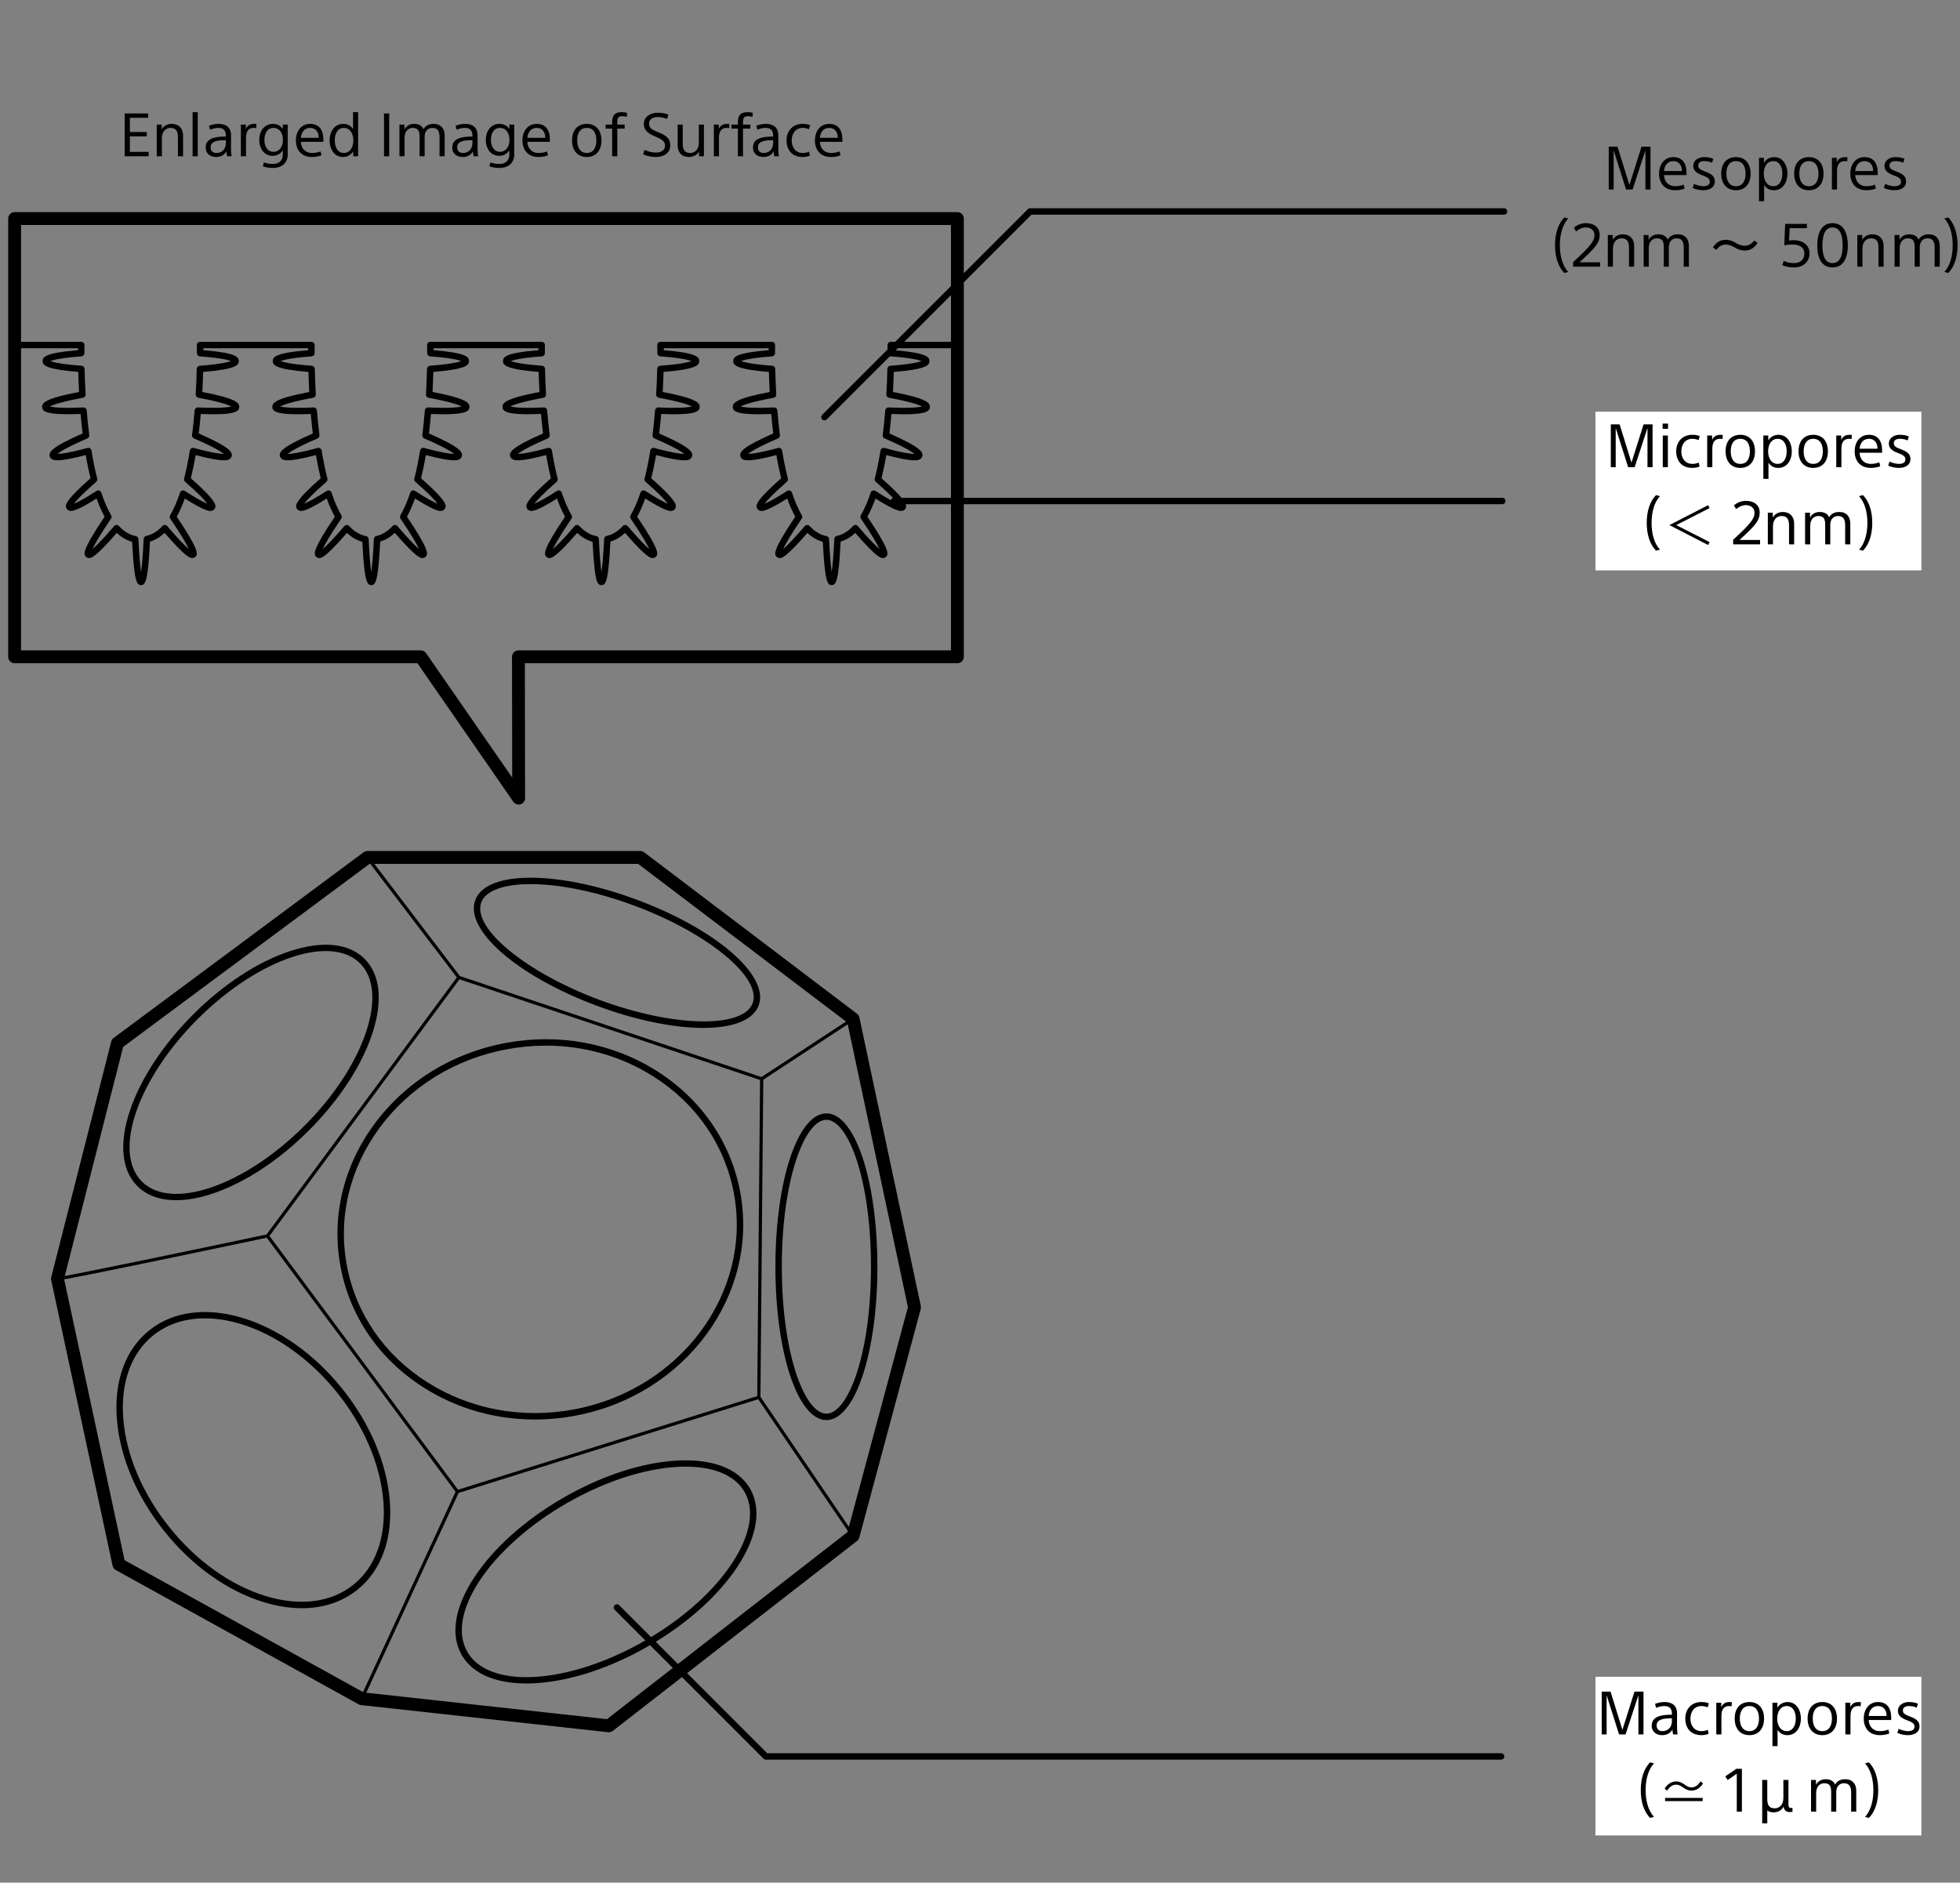 <?xml version="1.0" encoding="utf-8"?>
<!-- Generator: Adobe Illustrator 15.1.0, SVG Export Plug-In . SVG Version: 6.00 Build 0)  -->
<!DOCTYPE svg PUBLIC "-//W3C//DTD SVG 1.1//EN" "http://www.w3.org/Graphics/SVG/1.1/DTD/svg11.dtd">
<svg version="1.1" xmlns="http://www.w3.org/2000/svg" xmlns:xlink="http://www.w3.org/1999/xlink" x="0px" y="0px" width="457px"
	 height="439px" viewBox="0 0 457 439" enable-background="new 0 0 457 439" xml:space="preserve">
<rect x="0" y="0" width="457" height="439" fill="#808080" stroke="none"/>
<g id="レイヤー_2">
	<path d="M192.227,98.019c-0.191,0-0.384-0.072-0.531-0.22c-0.292-0.292-0.292-0.767,0-1.06l47.958-47.957
		c0.141-0.14,0.332-0.219,0.53-0.219h110.493c0.415,0,0.75,0.335,0.75,0.749c0,0.415-0.335,0.75-0.75,0.75H240.493l-47.736,47.737
		C192.61,97.946,192.417,98.019,192.227,98.019z"/>
	<path d="M350.282,117.573H208.443c-0.414,0-0.749-0.335-0.749-0.749s0.335-0.75,0.749-0.75H350.28c0.414,0,0.749,0.335,0.749,0.75
		C351.03,117.238,350.695,117.573,350.282,117.573z"/>
	<path d="M350.001,410.322H178.573c-0.199,0-0.39-0.079-0.531-0.219l-34.72-34.722c-0.293-0.292-0.293-0.768,0-1.06
		c0.292-0.292,0.767-0.292,1.06,0l34.501,34.502h171.117c0.413,0,0.749,0.335,0.749,0.749S350.414,410.322,350.001,410.322z"/>
	<g>
		<path d="M141.959,403.935c-0.053,0-0.109-0.004-0.163-0.01l-57.619-6.327c-0.197-0.022-0.388-0.083-0.561-0.178l-56.618-31.309
			c-0.379-0.209-0.649-0.573-0.742-0.996l-14.32-66.61c-0.049-0.227-0.046-0.461,0.012-0.686l13.988-54.953
			c0.084-0.333,0.282-0.628,0.558-0.832l58.285-43.298c0.26-0.192,0.573-0.297,0.895-0.297h63.614c0.327,0,0.644,0.107,0.905,0.305
			l49.624,37.637c0.287,0.216,0.487,0.53,0.562,0.88l14.322,67.278c0.048,0.23,0.042,0.472-0.02,0.701l-14.32,53.289
			c-0.084,0.313-0.27,0.592-0.527,0.793l-56.952,44.295C142.616,403.824,142.292,403.935,141.959,403.935z M84.805,394.651
			l56.715,6.229l56.077-43.614l14.097-52.455l-14.131-66.378l-48.777-36.993H86.171l-57.46,42.683l-13.77,54.096l14.104,65.601
			L84.805,394.651z"/>
		<path d="M106.657,348.19c-0.117,0-0.23-0.054-0.302-0.153l-44.296-59.613c-0.099-0.134-0.099-0.314,0-0.448l44.628-60.281
			c0.097-0.133,0.269-0.184,0.42-0.134l70.607,23.646c0.155,0.052,0.258,0.197,0.256,0.359l-0.666,74.27
			c-0.001,0.164-0.108,0.308-0.263,0.355l-70.275,21.981C106.731,348.184,106.693,348.19,106.657,348.19z M62.827,288.199
			l43.972,59.18l69.759-21.821l0.661-73.726l-70.091-23.476L62.827,288.199z"/>
		<path d="M106.989,228.292c-0.112,0-0.223-0.053-0.297-0.147l-21.316-27.978c-0.124-0.166-0.092-0.399,0.071-0.525
			c0.166-0.125,0.4-0.094,0.524,0.071l21.316,27.976c0.125,0.165,0.093,0.398-0.071,0.525
			C107.148,228.266,107.068,228.292,106.989,228.292z"/>
		<path d="M13.402,298.565c-0.207,0-0.375-0.168-0.375-0.375c0-0.205,0.168-0.374,0.375-0.374c1.333,0,35.737-7.206,48.881-9.982
			c0.203-0.043,0.401,0.085,0.443,0.288c0.042,0.202-0.087,0.401-0.288,0.443C60.505,288.974,15.087,298.565,13.402,298.565z"/>
		<path d="M84.342,396.484c-0.053,0-0.106-0.012-0.158-0.036c-0.188-0.086-0.268-0.309-0.182-0.496l22.314-48.294
			c0.086-0.188,0.311-0.27,0.497-0.182c0.188,0.087,0.27,0.31,0.184,0.496l-22.315,48.292
			C84.619,396.403,84.483,396.484,84.342,396.484z"/>
		<path d="M198.912,358.516c-0.119,0-0.238-0.059-0.309-0.166l-21.981-32.306c-0.117-0.171-0.071-0.403,0.099-0.52
			c0.171-0.115,0.404-0.071,0.521,0.098l21.979,32.306c0.117,0.173,0.073,0.405-0.099,0.521
			C199.058,358.494,198.984,358.516,198.912,358.516z"/>
		<path d="M177.597,251.938c-0.121,0-0.241-0.06-0.314-0.169c-0.114-0.174-0.063-0.405,0.107-0.52l21.316-13.989
			c0.173-0.111,0.405-0.064,0.519,0.107c0.114,0.173,0.065,0.405-0.108,0.52l-21.314,13.987
			C177.739,251.918,177.667,251.938,177.597,251.938z"/>
		<path d="M124.702,331.005c-9.211,0-18.152-2.533-25.867-7.419c-10.352-6.558-17.25-16.564-19.429-28.182
			c-2.179-11.619,0.626-23.447,7.898-33.309c7.259-9.847,18.105-16.555,30.539-18.885c12.434-2.333,24.974-0.011,35.307,6.534
			c10.35,6.556,17.252,16.566,19.431,28.183c4.493,23.962-12.749,47.375-38.438,52.193
			C130.99,330.712,127.83,331.005,124.702,331.005z M127.283,243.826c-3.036,0-6.103,0.284-9.163,0.857
			c-12.061,2.263-22.576,8.763-29.611,18.301c-7.023,9.522-9.731,20.939-7.631,32.142c2.102,11.204,8.764,20.862,18.758,27.193
			c10.014,6.344,22.168,8.59,34.229,6.329c24.876-4.665,41.582-27.296,37.24-50.443l0,0c-2.1-11.204-8.762-20.86-18.759-27.193
			C144.877,246.278,136.212,243.826,127.283,243.826z"/>
		<path d="M70.372,375.009c-2.839,0-5.846-0.476-8.955-1.432c-8.44-2.596-16.639-8.456-23.085-16.496
			c-6.446-8.042-10.382-17.32-11.079-26.123c-0.707-8.911,1.979-16.283,7.561-20.756c11.433-9.166,31.617-3.049,44.989,13.635l0,0
			c6.447,8.04,10.382,17.317,11.08,26.121c0.706,8.911-1.979,16.282-7.562,20.758C79.771,373.561,75.331,375.009,70.372,375.009z
			 M47.785,307.416c-4.529,0-8.686,1.271-12.033,3.953c-5.184,4.155-7.67,11.068-7.004,19.469
			c0.674,8.508,4.493,17.494,10.753,25.305c6.26,7.81,14.2,13.492,22.355,16.003c8.055,2.478,15.344,1.555,20.528-2.602
			c5.182-4.154,7.67-11.067,7.004-19.468c-0.675-8.507-4.493-17.494-10.753-25.304l0,0
			C69.765,313.707,57.859,307.416,47.785,307.416z"/>
		<path d="M122.726,392.556c-7.27,0-12.573-2.312-15.054-6.61c-2.711-4.697-1.685-11.128,2.892-18.108
			c4.477-6.829,11.846-13.423,20.75-18.562c8.903-5.142,18.296-8.227,26.449-8.689c8.336-0.474,14.419,1.854,17.13,6.55
			c2.712,4.696,1.685,11.127-2.892,18.109c-4.477,6.829-11.847,13.421-20.75,18.562c-8.904,5.141-18.298,8.226-26.449,8.688
			C124.094,392.536,123.399,392.556,122.726,392.556z M159.848,341.995c-7.909,0-17.969,2.91-27.785,8.577
			c-17.817,10.286-28.178,25.82-23.093,34.624c2.284,3.956,7.3,5.891,13.747,5.891c7.909,0.001,17.969-2.912,27.786-8.578
			c8.706-5.025,15.896-11.449,20.247-18.085c4.249-6.484,5.262-12.357,2.848-16.539C171.312,343.93,166.294,341.995,159.848,341.995
			z"/>
		<path d="M192.686,331.139c-6.668,0-11.891-15.709-11.891-35.759c0-20.051,5.225-35.76,11.891-35.76
			c6.668,0,11.892,15.709,11.892,35.76C204.578,315.43,199.354,331.139,192.686,331.139z M192.686,261.118
			c-5.019,0-10.393,13.768-10.393,34.262c0,20.493,5.375,34.261,10.393,34.261c5.019,0,10.394-13.768,10.394-34.261
			C203.08,274.886,197.705,261.118,192.686,261.118z"/>
		<path d="M41.065,279.873c-3.756,0-6.848-1.107-9.038-3.296c-3.678-3.676-4.299-9.908-1.751-17.548
			c2.488-7.463,7.723-15.437,14.74-22.453c7.016-7.017,14.991-12.25,22.454-14.74c7.638-2.548,13.87-1.925,17.547,1.752
			c3.677,3.678,4.301,9.908,1.751,17.547c-2.488,7.463-7.723,15.438-14.74,22.453c-7.015,7.015-14.989,12.25-22.453,14.739
			C46.483,279.361,43.621,279.873,41.065,279.873z M75.932,221.769c-8.275,0-19.824,5.837-29.856,15.869
			c-14.023,14.024-19.852,31.019-12.988,37.88c6.864,6.862,23.856,1.038,37.881-12.986l0.53,0.528l-0.53-0.528
			c6.854-6.855,11.962-14.623,14.379-21.868c2.357-7.071,1.865-12.76-1.391-16.013C82.002,222.694,79.226,221.769,75.932,221.769z"
			/>
		<path d="M163.938,239.692c-6.757,0-15.476-1.709-24.688-5.132c-18.528-6.885-31.021-17.718-28.438-24.664
			c1.279-3.439,5.978-5.29,13.251-5.232c7.012,0.064,15.676,1.883,24.393,5.123l0,0c18.529,6.885,31.02,17.719,28.441,24.666
			C175.596,237.944,170.771,239.692,163.938,239.692z M123.693,206.163c-6.296,0-10.47,1.544-11.479,4.256
			c-2.211,5.952,10.408,16.365,27.558,22.736c17.148,6.373,33.505,6.729,35.718,0.776c2.211-5.953-10.408-16.366-27.556-22.737l0,0
			c-8.559-3.181-17.042-4.967-23.886-5.029C123.928,206.163,123.81,206.163,123.693,206.163z"/>
	</g>
	<path d="M120.932,187.615c-0.484,0-0.948-0.234-1.233-0.646l-22.373-32.316H3.41c-0.828,0-1.5-0.67-1.5-1.498V50.96
		c0-0.828,0.672-1.499,1.5-1.499h219.818c0.828,0,1.499,0.67,1.499,1.499v102.194c0,0.828-0.67,1.498-1.499,1.498H122.382
		l0.048,31.461c0.001,0.655-0.424,1.236-1.049,1.433C121.232,187.592,121.08,187.615,120.932,187.615z M4.907,151.654H98.11
		c0.491,0,0.951,0.243,1.231,0.648l20.083,29.007l-0.042-28.152c0-0.399,0.158-0.781,0.438-1.062c0.282-0.282,0.663-0.44,1.062-0.44
		h100.846V52.459H4.907V151.654z"/>
	<path d="M120.932,186.866c-0.241,0-0.473-0.117-0.617-0.323l-22.597-32.639H3.409c-0.414,0-0.75-0.337-0.75-0.749V80.455
		c0-0.414,0.335-0.749,0.75-0.749h15.535c0.202,0,0.396,0.08,0.536,0.226c0.141,0.144,0.218,0.338,0.213,0.54
		c0,0.005-0.015,0.69-0.015,1.884c0,0.392-0.303,0.717-0.694,0.747c-4.727,0.352-6.547,0.818-7.235,1.091
		c0.689,0.274,2.52,0.743,7.279,1.094c0.384,0.027,0.686,0.344,0.693,0.729c0.046,1.984,0.125,3.989,0.238,5.958
		c0.023,0.377-0.241,0.712-0.611,0.78c-5.125,0.945-7.014,1.662-7.701,2.028c0.746,0.197,2.714,0.457,7.789,0.226
		c0.4-0.019,0.749,0.286,0.781,0.687c0.161,1.974,0.361,3.911,0.595,5.76c0.041,0.332-0.141,0.65-0.447,0.782
		c-4.612,1.987-6.327,3.085-6.962,3.608c0.002,0,0.006,0,0.009,0c0.79,0,2.663-0.213,6.979-1.389
		c0.205-0.057,0.424-0.021,0.602,0.092c0.179,0.115,0.301,0.301,0.335,0.511c0.381,2.359,0.831,4.56,1.337,6.54
		c0.07,0.273-0.02,0.564-0.232,0.749c-3.307,2.885-4.645,4.368-5.185,5.102c0.768-0.3,2.29-1.062,5.253-2.974
		c0.194-0.126,0.437-0.154,0.655-0.078c0.219,0.078,0.39,0.252,0.463,0.472c0.681,2.053,1.454,3.829,2.296,5.279
		c0.146,0.249,0.135,0.558-0.027,0.798c-2.705,3.99-3.844,6.044-4.319,7.086c0.814-0.694,2.32-2.181,5.041-5.354
		c0.14-0.162,0.341-0.258,0.555-0.261c0.211-0.012,0.418,0.082,0.564,0.239c1.193,1.292,2.516,2.081,3.932,2.343
		c0.342,0.062,0.596,0.354,0.612,0.702c0.189,4.011,0.417,6.324,0.613,7.655c0.195-1.335,0.423-3.658,0.612-7.692
		c0.017-0.341,0.261-0.627,0.593-0.699c1.356-0.29,2.625-1.066,3.775-2.31c0.146-0.157,0.347-0.251,0.564-0.243
		c0.214,0.006,0.416,0.1,0.555,0.263c2.721,3.174,4.227,4.66,5.041,5.354c-0.475-1.042-1.612-3.095-4.319-7.086
		c-0.163-0.238-0.173-0.547-0.029-0.796c0.843-1.448,1.617-3.224,2.297-5.28c0.073-0.22,0.244-0.393,0.462-0.471
		c0.219-0.077,0.461-0.048,0.655,0.076c2.963,1.911,4.487,2.674,5.255,2.976c-0.54-0.736-1.877-2.217-5.185-5.102
		c-0.214-0.186-0.303-0.476-0.234-0.75c0.507-1.981,0.957-4.182,1.339-6.54c0.035-0.209,0.154-0.396,0.333-0.51
		c0.179-0.115,0.399-0.149,0.604-0.093c4.314,1.176,6.188,1.389,6.979,1.389c0.001,0,0.004,0,0.007,0
		c-0.636-0.521-2.351-1.621-6.96-3.607c-0.308-0.132-0.49-0.45-0.448-0.781c0.232-1.844,0.433-3.782,0.593-5.76
		c0.033-0.402,0.386-0.706,0.78-0.688c5.074,0.231,7.045-0.028,7.789-0.225c-0.686-0.367-2.573-1.083-7.699-2.028
		c-0.372-0.069-0.635-0.403-0.613-0.78c0.114-1.963,0.194-3.967,0.24-5.958c0.009-0.387,0.31-0.702,0.695-0.731
		c4.758-0.35,6.587-0.819,7.277-1.094c-0.688-0.272-2.508-0.74-7.235-1.09c-0.392-0.03-0.694-0.355-0.694-0.748
		c0-1.192-0.017-1.877-0.017-1.882c-0.004-0.202,0.073-0.396,0.214-0.54c0.141-0.146,0.335-0.226,0.537-0.226h25.972
		c0.202,0,0.394,0.08,0.535,0.226c0.141,0.144,0.218,0.338,0.214,0.54c0,0.005-0.015,0.69-0.015,1.884
		c0,0.392-0.303,0.717-0.695,0.747c-4.727,0.352-6.546,0.818-7.235,1.091c0.69,0.274,2.519,0.743,7.278,1.094
		c0.385,0.027,0.685,0.344,0.694,0.729c0.045,1.994,0.126,3.999,0.24,5.958c0.021,0.377-0.241,0.712-0.613,0.78
		c-5.124,0.945-7.014,1.662-7.699,2.028c0.745,0.197,2.713,0.457,7.789,0.226c0.4-0.019,0.748,0.286,0.781,0.687
		c0.159,1.976,0.361,3.914,0.592,5.76c0.042,0.332-0.141,0.65-0.447,0.782c-4.612,1.987-6.327,3.085-6.962,3.608
		c0.003,0,0.006,0,0.009,0c0.79,0,2.663-0.213,6.977-1.389c0.205-0.057,0.425-0.021,0.604,0.093c0.179,0.115,0.3,0.301,0.334,0.511
		c0.38,2.354,0.831,4.555,1.339,6.539c0.07,0.274-0.021,0.564-0.233,0.75c-3.308,2.886-4.644,4.368-5.185,5.101
		c0.767-0.299,2.291-1.062,5.254-2.972c0.196-0.126,0.437-0.155,0.655-0.078c0.218,0.078,0.39,0.251,0.463,0.472
		c0.681,2.053,1.454,3.829,2.297,5.277c0.144,0.249,0.134,0.56-0.027,0.798c-2.707,3.991-3.844,6.044-4.319,7.088
		c0.814-0.696,2.322-2.181,5.041-5.356c0.139-0.161,0.341-0.258,0.555-0.261c0.212-0.012,0.419,0.083,0.564,0.241
		c1.193,1.292,2.516,2.079,3.932,2.343c0.343,0.062,0.596,0.354,0.611,0.701c0.19,4.013,0.419,6.325,0.613,7.657
		c0.196-1.337,0.425-3.66,0.614-7.694c0.015-0.339,0.259-0.626,0.592-0.697c1.355-0.29,2.626-1.068,3.774-2.312
		c0.146-0.157,0.349-0.25,0.564-0.239c0.215,0.003,0.417,0.099,0.557,0.261c2.72,3.175,4.226,4.66,5.041,5.354
		c-0.475-1.042-1.612-3.096-4.319-7.086c-0.162-0.24-0.173-0.549-0.027-0.798c0.841-1.45,1.615-3.226,2.297-5.279
		c0.073-0.22,0.244-0.393,0.463-0.472c0.218-0.076,0.459-0.048,0.655,0.078c2.963,1.91,4.487,2.673,5.253,2.974
		c-0.54-0.734-1.877-2.217-5.183-5.102c-0.214-0.185-0.305-0.476-0.233-0.749c0.506-1.979,0.957-4.179,1.339-6.54
		c0.033-0.209,0.156-0.396,0.334-0.511c0.179-0.115,0.397-0.149,0.603-0.092c4.314,1.176,6.187,1.389,6.979,1.389
		c0.003,0,0.006,0,0.009,0c-0.635-0.522-2.35-1.621-6.962-3.608c-0.306-0.131-0.488-0.451-0.447-0.782
		c0.233-1.842,0.432-3.78,0.595-5.759c0.032-0.402,0.38-0.705,0.781-0.687c5.074,0.232,7.042-0.029,7.789-0.225
		c-0.687-0.367-2.575-1.083-7.701-2.029c-0.372-0.069-0.634-0.403-0.611-0.779c0.112-1.968,0.192-3.973,0.238-5.958
		c0.009-0.387,0.31-0.702,0.695-0.731c4.759-0.351,6.587-0.82,7.277-1.093c-0.688-0.272-2.508-0.741-7.234-1.091
		c-0.393-0.029-0.694-0.355-0.694-0.748c0-1.192-0.017-1.877-0.017-1.883c-0.005-0.201,0.073-0.396,0.213-0.54
		c0.142-0.144,0.335-0.226,0.538-0.226h25.971c0.201,0,0.394,0.082,0.535,0.226c0.141,0.145,0.219,0.339,0.214,0.54
		c0,0.005-0.015,0.69-0.015,1.883c0,0.392-0.303,0.718-0.694,0.748c-4.727,0.352-6.547,0.818-7.236,1.091
		c0.69,0.274,2.519,0.743,7.278,1.093c0.385,0.029,0.685,0.344,0.694,0.731c0.045,1.991,0.125,3.997,0.239,5.958
		c0.021,0.377-0.241,0.712-0.612,0.779c-5.124,0.947-7.014,1.663-7.699,2.029c0.745,0.196,2.713,0.457,7.789,0.225
		c0.4-0.02,0.748,0.285,0.781,0.687c0.159,1.976,0.36,3.913,0.593,5.76c0.041,0.332-0.142,0.65-0.447,0.782
		c-4.612,1.986-6.327,3.085-6.962,3.607c0.003,0,0.006,0,0.009,0c0.79,0,2.663-0.212,6.977-1.388
		c0.205-0.056,0.425-0.022,0.604,0.092c0.179,0.115,0.3,0.301,0.333,0.511c0.382,2.358,0.833,4.558,1.339,6.539
		c0.07,0.274-0.02,0.564-0.233,0.75c-3.308,2.885-4.644,4.366-5.183,5.101c0.766-0.299,2.29-1.062,5.252-2.972
		c0.196-0.126,0.438-0.155,0.655-0.078c0.219,0.078,0.39,0.251,0.462,0.472c0.681,2.053,1.455,3.829,2.298,5.277
		c0.144,0.249,0.133,0.56-0.027,0.798c-2.707,3.991-3.844,6.044-4.319,7.088c0.814-0.695,2.322-2.181,5.041-5.356
		c0.14-0.161,0.342-0.258,0.555-0.261c0.214-0.012,0.418,0.083,0.564,0.241c1.193,1.292,2.516,2.079,3.932,2.343
		c0.343,0.062,0.596,0.354,0.611,0.701c0.189,4.013,0.419,6.327,0.613,7.658c0.195-1.336,0.425-3.66,0.614-7.695
		c0.015-0.339,0.259-0.625,0.591-0.697c1.356-0.288,2.627-1.066,3.774-2.31c0.146-0.158,0.349-0.25,0.564-0.241
		c0.215,0.003,0.417,0.1,0.555,0.261c2.721,3.175,4.227,4.662,5.042,5.356c-0.475-1.043-1.613-3.097-4.32-7.088
		c-0.161-0.238-0.171-0.549-0.028-0.798c0.843-1.448,1.616-3.224,2.298-5.277c0.073-0.221,0.244-0.394,0.461-0.472
		c0.218-0.077,0.461-0.048,0.655,0.078c2.963,1.91,4.487,2.672,5.255,2.972c-0.541-0.734-1.877-2.216-5.186-5.101
		c-0.212-0.186-0.303-0.476-0.232-0.75c0.507-1.977,0.957-4.178,1.339-6.539c0.034-0.21,0.155-0.396,0.333-0.511
		c0.179-0.115,0.399-0.148,0.604-0.092c4.314,1.176,6.188,1.388,6.979,1.388c0.001,0,0.004,0,0.008,0
		c-0.635-0.522-2.351-1.621-6.961-3.607c-0.308-0.132-0.49-0.45-0.448-0.782c0.232-1.84,0.431-3.778,0.593-5.76
		c0.034-0.402,0.382-0.705,0.781-0.687c5.074,0.231,7.044-0.029,7.788-0.225c-0.685-0.367-2.573-1.083-7.699-2.029
		c-0.372-0.069-0.636-0.403-0.613-0.779c0.114-1.971,0.194-3.976,0.238-5.958c0.009-0.386,0.31-0.702,0.694-0.731
		c4.759-0.351,6.587-0.82,7.278-1.093c-0.687-0.272-2.508-0.741-7.233-1.091c-0.392-0.029-0.695-0.355-0.695-0.748
		c0-1.192-0.017-1.877-0.017-1.883c-0.004-0.201,0.072-0.396,0.214-0.54c0.139-0.144,0.333-0.226,0.535-0.226h25.971
		c0.202,0,0.396,0.082,0.537,0.226c0.14,0.145,0.217,0.339,0.212,0.54c0,0.005-0.015,0.69-0.015,1.883
		c0,0.392-0.303,0.718-0.694,0.748c-4.727,0.352-6.546,0.818-7.235,1.091c0.69,0.274,2.519,0.743,7.277,1.093
		c0.385,0.029,0.686,0.344,0.695,0.731c0.045,1.988,0.125,3.992,0.238,5.958c0.022,0.377-0.239,0.712-0.611,0.779
		c-5.125,0.947-7.014,1.663-7.699,2.029c0.745,0.196,2.713,0.457,7.788,0.225c0.403-0.02,0.749,0.285,0.781,0.687
		c0.162,1.977,0.36,3.914,0.592,5.76c0.043,0.332-0.139,0.65-0.447,0.782c-4.61,1.986-6.325,3.085-6.96,3.607
		c0.003,0,0.006,0,0.009,0c0.789,0,2.663-0.212,6.978-1.388c0.205-0.056,0.425-0.022,0.604,0.092c0.179,0.115,0.3,0.301,0.334,0.511
		c0.38,2.355,0.831,4.555,1.339,6.539c0.069,0.274-0.021,0.564-0.234,0.75c-3.306,2.886-4.645,4.368-5.185,5.101
		c0.767-0.3,2.291-1.062,5.253-2.972c0.196-0.126,0.437-0.155,0.655-0.078c0.218,0.078,0.39,0.251,0.462,0.472
		c0.683,2.053,1.454,3.829,2.297,5.277c0.144,0.249,0.134,0.56-0.027,0.798c-2.707,3.991-3.844,6.044-4.32,7.088
		c0.815-0.695,2.321-2.181,5.042-5.356c0.14-0.161,0.341-0.258,0.555-0.261c0.215-0.012,0.418,0.083,0.564,0.241
		c1.193,1.292,2.516,2.079,3.932,2.343c0.343,0.062,0.596,0.354,0.611,0.701c0.191,4.013,0.418,6.327,0.612,7.658
		c0.196-1.336,0.426-3.66,0.615-7.695c0.015-0.339,0.259-0.625,0.591-0.697c1.357-0.288,2.627-1.066,3.775-2.31
		c0.146-0.158,0.341-0.25,0.564-0.241c0.213,0.003,0.417,0.1,0.555,0.261c2.721,3.175,4.227,4.662,5.042,5.356
		c-0.475-1.043-1.614-3.097-4.321-7.088c-0.16-0.238-0.171-0.549-0.027-0.798c0.843-1.448,1.615-3.224,2.298-5.277
		c0.073-0.221,0.244-0.394,0.462-0.472c0.218-0.077,0.459-0.048,0.655,0.078c2.963,1.91,4.487,2.672,5.253,2.972
		c-0.54-0.734-1.877-2.214-5.184-5.101c-0.214-0.186-0.305-0.476-0.233-0.75c0.506-1.977,0.957-4.179,1.337-6.539
		c0.033-0.21,0.156-0.396,0.334-0.511c0.179-0.115,0.399-0.148,0.603-0.092c4.314,1.176,6.189,1.388,6.979,1.388
		c0.003,0,0.006,0,0.009,0c-0.635-0.522-2.351-1.621-6.962-3.607c-0.306-0.132-0.488-0.45-0.447-0.782
		c0.234-1.848,0.434-3.785,0.595-5.76c0.032-0.402,0.384-0.705,0.781-0.687c5.074,0.231,7.042-0.029,7.788-0.225
		c-0.687-0.367-2.576-1.083-7.701-2.029c-0.371-0.069-0.634-0.403-0.611-0.779c0.112-1.961,0.193-3.966,0.238-5.958
		c0.009-0.387,0.308-0.702,0.694-0.731c4.759-0.351,6.588-0.82,7.277-1.093c-0.688-0.272-2.508-0.741-7.235-1.091
		c-0.391-0.029-0.692-0.355-0.694-0.748c0-1.192-0.015-1.877-0.015-1.883c-0.004-0.201,0.072-0.396,0.214-0.54
		c0.14-0.144,0.334-0.226,0.536-0.226h15.535c0.414,0,0.749,0.335,0.749,0.749v72.699c0,0.414-0.335,0.749-0.749,0.749H121.632
		l0.049,32.212c0,0.327-0.212,0.619-0.525,0.716C121.08,186.854,121.006,186.866,120.932,186.866z M4.158,152.405H98.11
		c0.246,0,0.475,0.12,0.616,0.322l21.452,30.985l-0.045-30.557c0-0.199,0.078-0.389,0.218-0.531
		c0.141-0.142,0.332-0.219,0.531-0.219h101.595V81.204h-14.026c0.002,0.136,0.003,0.289,0.004,0.457
		c7.61,0.617,8.262,1.587,8.262,2.531c0,0.947-0.657,1.921-8.32,2.537c-0.042,1.563-0.104,3.13-0.188,4.675
		c8.045,1.532,8.673,2.59,8.608,3.542c-0.065,0.984-0.825,1.912-8.966,1.593c-0.135,1.55-0.291,3.076-0.47,4.548
		c7.403,3.231,7.858,4.37,7.678,5.257c-0.061,0.296-0.246,0.552-0.519,0.722c-0.393,0.242-1.291,0.793-7.887-0.947
		c-0.33,1.924-0.705,3.736-1.118,5.406c6.271,5.514,5.881,6.398,5.622,6.988c-0.122,0.277-0.356,0.482-0.66,0.573
		c-0.451,0.135-1.271,0.379-6.371-2.834c-0.571,1.591-1.2,3.013-1.877,4.241c5.392,7.997,4.837,8.725,4.433,9.257
		c-0.182,0.239-0.452,0.374-0.761,0.382c-0.487,0.017-1.386,0.042-6.504-5.863c-1.049,0.982-2.191,1.661-3.408,2.021
		c-0.129,2.593-0.285,4.698-0.467,6.261c-0.348,2.988-0.725,3.896-1.617,3.896s-1.269-0.905-1.615-3.881
		c-0.182-1.556-0.338-3.648-0.467-6.225c-1.284-0.347-2.486-1.042-3.587-2.073c-5.119,5.905-6.014,5.881-6.504,5.863
		c-0.309-0.008-0.58-0.143-0.76-0.382c-0.407-0.534-0.96-1.262,4.433-9.259c-0.678-1.228-1.307-2.649-1.879-4.241
		c-5.102,3.215-5.92,2.969-6.371,2.834c-0.302-0.091-0.537-0.296-0.66-0.573c-0.259-0.59-0.649-1.472,5.624-6.986
		c-0.414-1.674-0.79-3.485-1.118-5.407c-6.598,1.74-7.496,1.187-7.887,0.945c-0.274-0.168-0.458-0.425-0.519-0.72
		c-0.182-0.887,0.273-2.025,7.676-5.257c-0.179-1.471-0.335-2.996-0.47-4.548c-8.139,0.319-8.9-0.609-8.965-1.593
		c-0.062-0.952,0.563-2.008,8.607-3.542c-0.082-1.546-0.146-3.113-0.188-4.675c-7.665-0.616-8.32-1.589-8.32-2.537
		c0-0.944,0.652-1.914,8.262-2.531c0.001-0.168,0.003-0.321,0.004-0.457h-24.452c0.001,0.136,0.003,0.289,0.005,0.457
		c7.61,0.617,8.262,1.588,8.262,2.531c0,0.947-0.657,1.921-8.321,2.537c-0.042,1.557-0.104,3.124-0.187,4.675
		c8.045,1.532,8.671,2.59,8.607,3.542c-0.065,0.984-0.825,1.911-8.965,1.593c-0.135,1.556-0.292,3.081-0.47,4.548
		c7.404,3.231,7.858,4.37,7.678,5.257c-0.061,0.296-0.246,0.552-0.52,0.722c-0.391,0.242-1.289,0.793-7.886-0.947
		c-0.331,1.924-0.705,3.738-1.118,5.406c6.271,5.514,5.881,6.398,5.622,6.988c-0.123,0.277-0.356,0.482-0.66,0.573
		c-0.45,0.136-1.271,0.382-6.371-2.834c-0.572,1.591-1.201,3.013-1.879,4.241c5.393,7.997,4.839,8.725,4.433,9.257
		c-0.181,0.239-0.452,0.374-0.76,0.382c-0.489,0.015-1.387,0.042-6.504-5.863c-1.049,0.982-2.191,1.661-3.408,2.021
		c-0.129,2.592-0.287,4.698-0.468,6.261c-0.346,2.988-0.724,3.896-1.617,3.896c-0.892,0-1.27-0.905-1.615-3.881
		c-0.18-1.556-0.338-3.648-0.467-6.225c-1.283-0.347-2.485-1.042-3.586-2.073c-5.118,5.905-6.018,5.881-6.504,5.863
		c-0.31-0.008-0.578-0.143-0.76-0.382c-0.405-0.533-0.96-1.26,4.433-9.257c-0.678-1.228-1.307-2.65-1.879-4.241
		c-5.1,3.216-5.919,2.968-6.369,2.834c-0.302-0.091-0.537-0.296-0.66-0.573c-0.259-0.592-0.649-1.474,5.622-6.988
		c-0.414-1.671-0.789-3.485-1.116-5.407c-6.599,1.74-7.495,1.187-7.888,0.945c-0.274-0.169-0.458-0.425-0.519-0.722
		c-0.182-0.886,0.273-2.025,7.676-5.256c-0.179-1.473-0.334-2.998-0.47-4.549c-8.137,0.319-8.9-0.608-8.965-1.592
		c-0.064-0.952,0.561-2.009,8.607-3.542c-0.083-1.544-0.145-3.11-0.188-4.674c-7.664-0.616-8.321-1.589-8.321-2.537
		c0-0.944,0.653-1.915,8.262-2.531c0.002-0.169,0.003-0.322,0.005-0.458h-24.452c0.002,0.136,0.003,0.288,0.003,0.458
		c7.609,0.616,8.263,1.587,8.263,2.531c0,0.947-0.656,1.921-8.321,2.537c-0.041,1.56-0.104,3.125-0.187,4.674
		c8.045,1.533,8.671,2.59,8.608,3.542c-0.065,0.984-0.825,1.912-8.965,1.592c-0.134,1.554-0.293,3.079-0.47,4.549
		c7.403,3.231,7.858,4.369,7.678,5.256c-0.061,0.297-0.246,0.553-0.52,0.722c-0.391,0.242-1.289,0.793-7.887-0.945
		c-0.329,1.922-0.704,3.737-1.116,5.407c6.271,5.513,5.881,6.396,5.622,6.986c-0.122,0.277-0.356,0.482-0.66,0.573
		c-0.449,0.137-1.269,0.381-6.371-2.834c-0.572,1.592-1.201,3.015-1.879,4.241c5.393,7.997,4.839,8.725,4.431,9.259
		c-0.18,0.236-0.45,0.373-0.758,0.382c-0.49,0.015-1.386,0.04-6.504-5.863c-1.049,0.982-2.191,1.659-3.407,2.02
		c-0.129,2.593-0.287,4.698-0.469,6.263c-0.346,2.985-0.724,3.895-1.617,3.895c-0.89,0-1.268-0.906-1.615-3.879
		c-0.181-1.556-0.338-3.648-0.467-6.226c-1.283-0.347-2.486-1.041-3.586-2.072c-5.118,5.904-6.014,5.879-6.504,5.863
		c-0.308-0.009-0.578-0.146-0.758-0.382c-0.406-0.534-0.96-1.262,4.431-9.259c-0.676-1.228-1.305-2.649-1.877-4.241
		c-5.1,3.215-5.918,2.971-6.371,2.834c-0.303-0.091-0.538-0.296-0.66-0.573c-0.259-0.59-0.649-1.474,5.622-6.986
		c-0.414-1.674-0.788-3.486-1.118-5.407c-6.598,1.739-7.495,1.187-7.886,0.945c-0.274-0.168-0.459-0.425-0.52-0.72
		c-0.181-0.887,0.275-2.025,7.678-5.257c-0.179-1.472-0.336-2.998-0.471-4.548c-8.138,0.32-8.899-0.609-8.964-1.593
		c-0.063-0.952,0.563-2.008,8.608-3.542c-0.084-1.544-0.146-3.11-0.187-4.675c-7.664-0.616-8.321-1.589-8.321-2.537
		c0-0.944,0.654-1.914,8.262-2.531c0.001-0.168,0.002-0.321,0.004-0.457H47.412c0.001,0.136,0.003,0.289,0.005,0.457
		c7.61,0.617,8.262,1.587,8.262,2.531c0,0.947-0.657,1.921-8.319,2.537c-0.042,1.562-0.105,3.129-0.188,4.675
		c8.046,1.533,8.672,2.59,8.609,3.542c-0.066,0.984-0.828,1.912-8.965,1.593c-0.135,1.554-0.293,3.078-0.472,4.548
		c7.405,3.231,7.86,4.37,7.678,5.257c-0.059,0.296-0.244,0.552-0.518,0.722c-0.392,0.242-1.289,0.793-7.888-0.947
		c-0.329,1.921-0.704,3.735-1.117,5.406c6.271,5.514,5.88,6.398,5.623,6.988c-0.123,0.277-0.357,0.482-0.661,0.573
		c-0.451,0.136-1.27,0.382-6.37-2.834c-0.572,1.594-1.201,3.015-1.879,4.241c5.393,7.997,4.839,8.725,4.433,9.257
		c-0.183,0.239-0.452,0.374-0.76,0.382c-0.488,0.014-1.386,0.041-6.504-5.863c-1.049,0.982-2.191,1.661-3.409,2.021
		c-0.127,2.593-0.285,4.698-0.467,6.261c-0.346,2.988-0.724,3.896-1.616,3.896c-0.892,0-1.27-0.905-1.615-3.881
		c-0.181-1.556-0.338-3.648-0.467-6.225c-1.283-0.347-2.486-1.042-3.587-2.073c-5.118,5.902-6.011,5.877-6.504,5.863
		c-0.31-0.008-0.578-0.143-0.76-0.382c-0.407-0.533-0.96-1.26,4.433-9.257c-0.678-1.228-1.308-2.65-1.879-4.241
		c-5.1,3.216-5.919,2.969-6.37,2.834c-0.303-0.091-0.538-0.296-0.66-0.573c-0.259-0.592-0.649-1.474,5.622-6.988
		c-0.414-1.671-0.789-3.485-1.116-5.408c-6.599,1.741-7.496,1.188-7.887,0.946c-0.274-0.169-0.458-0.425-0.519-0.722
		c-0.182-0.886,0.273-2.025,7.677-5.256c-0.179-1.474-0.336-2.998-0.47-4.549c-8.139,0.322-8.9-0.608-8.965-1.592
		c-0.063-0.952,0.562-2.009,8.607-3.542c-0.083-1.55-0.146-3.117-0.187-4.674c-7.665-0.616-8.321-1.589-8.321-2.537
		c0-0.944,0.654-1.915,8.264-2.531c0-0.168,0.001-0.322,0.003-0.458H4.162v71.202H4.158z"/>
	<g>
		<rect x="1" y="25" fill="none" width="223" height="28.75"/>
		<path d="M29.073,36.44v-9.984h5.474v1.014h-4.265v3.315h3.939v1.027h-3.939v3.602h4.381v1.027H29.073z"/>
		<path d="M41.488,36.44v-4.42c0-1.352-0.39-2.197-1.729-2.197c-1.014,0-2.015,0.715-2.015,2.431v4.186h-1.196v-7.384h1.157v1.092
			h0.013c0.442-0.78,1.3-1.261,2.314-1.261c1.664,0,2.652,1.066,2.652,2.691v4.862H41.488z"/>
		<path d="M44.907,36.44V26.157h1.196V36.44H44.907z"/>
		<path d="M52.954,36.44c-0.091-0.312-0.143-0.676-0.169-1.105h-0.026c-0.39,0.702-1.157,1.274-2.366,1.274
			c-1.222,0-2.431-0.663-2.431-2.223c0-2.132,2.184-2.548,4.706-2.548V31.63c0-1.222-0.572-1.807-1.781-1.807
			c-0.598,0-1.287,0.156-1.898,0.429l-0.26-0.937c0.572-0.234,1.443-0.429,2.21-0.429c1.807,0,2.925,0.858,2.925,2.639v3.237
			c0,0.468,0.039,1.17,0.143,1.677H52.954z M52.668,32.696h-0.325c-1.664,0-3.237,0.273-3.237,1.638
			c0,0.767,0.403,1.339,1.352,1.339c1.469,0,2.21-1.105,2.21-2.353V32.696z"/>
		<path d="M59.74,29.862c-0.169-0.026-0.377-0.039-0.624-0.039c-0.975,0-1.755,0.572-1.755,2.301v4.316h-1.196v-7.384h1.157v0.988
			h0.013c0.364-0.78,0.975-1.157,1.924-1.157c0.13,0,0.325,0,0.533,0.026L59.74,29.862z"/>
		<path d="M63.601,39.17c-0.754,0-1.638-0.13-2.301-0.377l0.221-0.923c0.585,0.234,1.365,0.364,2.08,0.364
			c1.56,0,2.34-0.845,2.34-2.275v-0.858h-0.026c-0.559,0.819-1.391,1.235-2.314,1.235c-1.976,0-3.146-1.638-3.146-3.731
			c0-2.08,1.235-3.718,3.159-3.718c0.949,0,1.768,0.364,2.301,1.157h0.026v-0.988h1.144v6.968
			C67.085,38.169,65.512,39.17,63.601,39.17z M63.757,29.823c-1.404,0-2.106,1.248-2.106,2.782c0,1.547,0.702,2.795,2.106,2.795
			c1.404,0,2.21-1.222,2.21-2.795C65.967,31.032,65.161,29.823,63.757,29.823z"/>
		<path d="M70.14,33.073c0.091,1.573,1.053,2.6,2.626,2.6c0.676,0,1.404-0.13,1.976-0.364l0.208,0.91
			c-0.624,0.26-1.443,0.39-2.21,0.39c-2.458,0-3.744-1.651-3.744-3.848c0-2.236,1.274-3.874,3.328-3.874
			c2.08,0,3.068,1.43,3.068,3.614v0.572H70.14z M74.313,32.072c0-1.404-0.793-2.249-1.976-2.249c-1.326,0-2.067,0.949-2.197,2.314
			h4.173V32.072z"/>
		<path d="M82.36,36.44v-1.118h-0.026c-0.572,0.871-1.456,1.287-2.354,1.287c-1.95,0-3.12-1.716-3.12-3.874
			c0-2.171,1.222-3.848,3.159-3.848c0.91,0,1.716,0.351,2.275,1.17h0.026v-3.9h1.183V36.44H82.36z M80.163,29.823
			c-1.404,0-2.106,1.313-2.106,2.912s0.702,2.938,2.106,2.938c1.417,0,2.223-1.3,2.223-2.938S81.58,29.823,80.163,29.823z"/>
		<path d="M89.536,36.44v-9.984h1.209v9.984H89.536z"/>
		<path d="M102.484,36.44v-4.42c0-1.3-0.351-2.197-1.664-2.197c-0.91,0-1.807,0.598-1.807,2.067v4.55H97.83v-4.55
			c0-1.3-0.299-2.067-1.612-2.067c-0.975,0-1.885,0.715-1.885,2.301v4.316h-1.196v-7.384h1.157v1.131h0.013
			c0.364-0.793,1.222-1.3,2.223-1.3c1.118,0,1.846,0.429,2.197,1.196h0.039c0.52-0.871,1.378-1.196,2.34-1.196
			c1.716,0,2.574,1.118,2.574,2.691v4.862H102.484z"/>
		<path d="M110.44,36.44c-0.091-0.312-0.143-0.676-0.169-1.105h-0.026c-0.39,0.702-1.157,1.274-2.366,1.274
			c-1.222,0-2.431-0.663-2.431-2.223c0-2.132,2.184-2.548,4.706-2.548V31.63c0-1.222-0.572-1.807-1.781-1.807
			c-0.598,0-1.287,0.156-1.898,0.429l-0.26-0.937c0.572-0.234,1.443-0.429,2.21-0.429c1.807,0,2.925,0.858,2.925,2.639v3.237
			c0,0.468,0.039,1.17,0.143,1.677H110.44z M110.154,32.696h-0.325c-1.664,0-3.237,0.273-3.237,1.638
			c0,0.767,0.403,1.339,1.352,1.339c1.469,0,2.21-1.105,2.21-2.353V32.696z"/>
		<path d="M116.42,39.17c-0.754,0-1.638-0.13-2.301-0.377l0.221-0.923c0.585,0.234,1.365,0.364,2.08,0.364
			c1.56,0,2.34-0.845,2.34-2.275v-0.858h-0.026c-0.559,0.819-1.391,1.235-2.314,1.235c-1.976,0-3.146-1.638-3.146-3.731
			c0-2.08,1.235-3.718,3.159-3.718c0.949,0,1.768,0.364,2.301,1.157h0.026v-0.988h1.144v6.968
			C119.904,38.169,118.331,39.17,116.42,39.17z M116.576,29.823c-1.404,0-2.106,1.248-2.106,2.782c0,1.547,0.702,2.795,2.106,2.795
			c1.404,0,2.21-1.222,2.21-2.795C118.786,31.032,117.98,29.823,116.576,29.823z"/>
		<path d="M122.959,33.073c0.091,1.573,1.053,2.6,2.626,2.6c0.676,0,1.404-0.13,1.976-0.364l0.208,0.91
			c-0.624,0.26-1.443,0.39-2.21,0.39c-2.457,0-3.744-1.651-3.744-3.848c0-2.236,1.274-3.874,3.328-3.874
			c2.08,0,3.068,1.43,3.068,3.614v0.572H122.959z M127.132,32.072c0-1.404-0.793-2.249-1.976-2.249
			c-1.326,0-2.067,0.949-2.197,2.314h4.173V32.072z"/>
		<path d="M136.816,36.609c-2.119,0-3.432-1.469-3.432-3.874c0-2.405,1.313-3.848,3.432-3.848c2.106,0,3.419,1.443,3.419,3.848
			C140.236,35.14,138.923,36.609,136.816,36.609z M136.816,29.823c-1.534,0-2.236,1.209-2.236,2.912
			c0,1.716,0.728,2.938,2.236,2.938c1.534,0,2.236-1.222,2.236-2.938C139.053,31.032,138.351,29.823,136.816,29.823z"/>
		<path d="M146.138,27.235c-0.364-0.104-0.806-0.143-1.118-0.143c-0.91,0-1.092,0.442-1.092,1.547v0.416h1.716v0.936h-1.716v6.448
			h-1.196v-6.448h-1.508v-0.936h1.508v-0.572c0-1.43,0.481-2.327,2.236-2.327c0.468,0,0.858,0.052,1.248,0.156L146.138,27.235z"/>
		<path d="M152.923,36.609c-0.871,0-2.002-0.195-2.951-0.611l0.312-1.053c0.91,0.442,1.885,0.637,2.678,0.637
			c1.196,0,2.106-0.533,2.106-1.651c0-1.014-0.884-1.534-2.392-2.145c-1.703-0.689-2.561-1.547-2.561-2.873
			c0-1.846,1.742-2.626,3.25-2.626c0.884,0,1.755,0.143,2.47,0.416l-0.286,1.027c-0.702-0.286-1.456-0.429-2.197-0.429
			c-0.949,0-2.015,0.364-2.015,1.534c0,0.897,0.533,1.378,2.08,1.976c1.885,0.728,2.873,1.495,2.873,3.042
			C156.291,35.829,154.574,36.609,152.923,36.609z"/>
		<path d="M162.985,36.44v-1.092h-0.013c-0.455,0.78-1.3,1.261-2.327,1.261c-1.664,0-2.639-1.066-2.639-2.691v-4.862h1.183v4.42
			c0,1.353,0.39,2.197,1.742,2.197c1.001,0,2.015-0.715,2.015-2.431v-4.186h1.183v7.384H162.985z"/>
		<path d="M170.019,29.862c-0.169-0.026-0.377-0.039-0.624-0.039c-0.975,0-1.755,0.572-1.755,2.301v4.316h-1.196v-7.384h1.157v0.988
			h0.013c0.364-0.78,0.975-1.157,1.924-1.157c0.13,0,0.325,0,0.533,0.026L170.019,29.862z"/>
		<path d="M175.452,27.235c-0.364-0.104-0.806-0.143-1.118-0.143c-0.91,0-1.092,0.442-1.092,1.547v0.416h1.716v0.936h-1.716v6.448
			h-1.196v-6.448h-1.508v-0.936h1.508v-0.572c0-1.43,0.481-2.327,2.236-2.327c0.468,0,0.858,0.052,1.248,0.156L175.452,27.235z"/>
		<path d="M180.561,36.44c-0.091-0.312-0.143-0.676-0.169-1.105h-0.026c-0.39,0.702-1.157,1.274-2.366,1.274
			c-1.222,0-2.431-0.663-2.431-2.223c0-2.132,2.184-2.548,4.706-2.548V31.63c0-1.222-0.572-1.807-1.781-1.807
			c-0.598,0-1.287,0.156-1.898,0.429l-0.26-0.937c0.572-0.234,1.443-0.429,2.21-0.429c1.807,0,2.925,0.858,2.925,2.639v3.237
			c0,0.468,0.039,1.17,0.143,1.677H180.561z M180.275,32.696h-0.325c-1.664,0-3.237,0.273-3.237,1.638
			c0,0.767,0.403,1.339,1.352,1.339c1.469,0,2.21-1.105,2.21-2.353V32.696z"/>
		<path d="M188.621,30.135c-0.468-0.208-0.962-0.312-1.456-0.312c-1.651,0-2.574,1.3-2.574,2.938c0,1.612,0.91,2.912,2.574,2.912
			c0.533,0,0.949-0.078,1.482-0.312l0.195,0.936c-0.585,0.221-1.118,0.312-1.69,0.312c-2.457,0-3.757-1.651-3.757-3.848
			c0-2.236,1.43-3.874,3.744-3.874c0.676,0,1.235,0.091,1.742,0.312L188.621,30.135z"/>
		<path d="M191.156,33.073c0.091,1.573,1.053,2.6,2.626,2.6c0.676,0,1.404-0.13,1.976-0.364l0.208,0.91
			c-0.624,0.26-1.443,0.39-2.21,0.39c-2.457,0-3.744-1.651-3.744-3.848c0-2.236,1.274-3.874,3.328-3.874
			c2.08,0,3.068,1.43,3.068,3.614v0.572H191.156z M195.329,32.072c0-1.404-0.793-2.249-1.976-2.249
			c-1.326,0-2.067,0.949-2.197,2.314h4.173V32.072z"/>
	</g>
	<g>
	</g>
	<rect x="330.5" y="-1" display="none" width="126.5" height="440"/>
	<rect x="352" display="none" width="11" height="140"/>
</g>
<g id="レイヤー_3">
	<rect x="372" y="96" fill="#FFFFFF" width="76" height="37"/>
	<rect x="372" y="391" fill="#FFFFFF" width="76" height="37"/>
	<g>
		<rect x="351.75" y="393" fill="none" width="117" height="53.25"/>
		<path d="M382.016,404.439v-9.061h-0.027l-2.963,9.061h-1.521l-2.873-9.061h-0.026v9.061h-1.144v-9.984h2.054l2.757,8.88h0.025
			l2.809-8.88h2.093v9.984H382.016z"/>
		<path d="M390.113,404.439c-0.091-0.312-0.143-0.676-0.168-1.104h-0.027c-0.389,0.702-1.156,1.274-2.365,1.274
			c-1.223,0-2.432-0.664-2.432-2.224c0-2.132,2.185-2.548,4.707-2.548v-0.208c0-1.222-0.572-1.808-1.781-1.808
			c-0.598,0-1.287,0.156-1.898,0.43l-0.26-0.937c0.572-0.233,1.443-0.429,2.21-0.429c1.808,0,2.925,0.857,2.925,2.639v3.237
			c0,0.468,0.039,1.171,0.143,1.677H390.113z M389.828,400.695h-0.326c-1.664,0-3.236,0.273-3.236,1.639
			c0,0.768,0.402,1.339,1.352,1.339c1.469,0,2.211-1.104,2.211-2.353V400.695z"/>
		<path d="M398.174,398.135c-0.469-0.208-0.962-0.312-1.456-0.312c-1.651,0-2.574,1.301-2.574,2.938c0,1.612,0.91,2.912,2.574,2.912
			c0.532,0,0.948-0.078,1.481-0.312l0.195,0.936c-0.585,0.221-1.117,0.312-1.689,0.312c-2.457,0-3.758-1.651-3.758-3.849
			c0-2.235,1.43-3.874,3.744-3.874c0.676,0,1.235,0.091,1.742,0.312L398.174,398.135z"/>
		<path d="M403.751,397.861c-0.169-0.025-0.378-0.039-0.624-0.039c-0.975,0-1.756,0.572-1.756,2.302v4.315h-1.195v-7.384h1.156
			v0.988h0.014c0.363-0.78,0.975-1.157,1.924-1.157c0.131,0,0.325,0,0.533,0.025L403.751,397.861z"/>
		<path d="M407.897,404.609c-2.118,0-3.432-1.47-3.432-3.875c0-2.404,1.313-3.848,3.432-3.848c2.106,0,3.419,1.443,3.419,3.848
			C411.316,403.14,410.004,404.609,407.897,404.609z M407.897,397.822c-1.534,0-2.235,1.209-2.235,2.912
			c0,1.717,0.728,2.938,2.235,2.938c1.534,0,2.236-1.222,2.236-2.938C410.134,399.031,409.432,397.822,407.897,397.822z"/>
		<path d="M416.75,404.609c-0.896,0-1.689-0.325-2.262-1.196h-0.025v3.757h-1.196v-10.114h1.157v1.118h0.013
			c0.56-0.885,1.469-1.287,2.353-1.287c1.951,0,3.107,1.703,3.107,3.861C419.896,402.919,418.714,404.609,416.75,404.609z
			 M416.607,397.822c-1.417,0-2.223,1.287-2.223,2.926c0,1.638,0.806,2.925,2.223,2.925c1.404,0,2.106-1.326,2.106-2.925
			C418.714,399.136,418.012,397.822,416.607,397.822z"/>
		<path d="M424.901,404.609c-2.118,0-3.432-1.47-3.432-3.875c0-2.404,1.313-3.848,3.432-3.848c2.106,0,3.419,1.443,3.419,3.848
			C428.32,403.14,427.008,404.609,424.901,404.609z M424.901,397.822c-1.534,0-2.235,1.209-2.235,2.912
			c0,1.717,0.728,2.938,2.235,2.938c1.534,0,2.236-1.222,2.236-2.938C427.138,399.031,426.436,397.822,424.901,397.822z"/>
		<path d="M433.846,397.861c-0.17-0.025-0.377-0.039-0.624-0.039c-0.976,0-1.755,0.572-1.755,2.302v4.315h-1.196v-7.384h1.157v0.988
			h0.013c0.364-0.78,0.976-1.157,1.924-1.157c0.13,0,0.325,0,0.533,0.025L433.846,397.861z"/>
		<path d="M435.704,401.072c0.091,1.574,1.054,2.601,2.626,2.601c0.676,0,1.404-0.13,1.977-0.364l0.208,0.91
			c-0.624,0.26-1.443,0.391-2.21,0.391c-2.457,0-3.744-1.651-3.744-3.849c0-2.235,1.273-3.874,3.328-3.874
			c2.08,0,3.068,1.43,3.068,3.614v0.571H435.704z M439.877,400.072c0-1.404-0.793-2.25-1.976-2.25c-1.326,0-2.067,0.949-2.197,2.314
			h4.173V400.072z"/>
		<path d="M444.855,404.609c-0.728,0-1.703-0.156-2.47-0.533l0.3-0.937c0.793,0.351,1.586,0.533,2.196,0.533
			c0.871,0,1.509-0.272,1.509-1.079c0-0.689-0.625-1.066-1.781-1.482c-1.313-0.48-2.08-1.104-2.08-2.145
			c0-1.443,1.326-2.08,2.548-2.08c0.793,0,1.573,0.13,2.119,0.402l-0.286,0.91c-0.585-0.272-1.196-0.377-1.833-0.377
			c-0.649,0-1.392,0.222-1.392,1.027c0,0.624,0.391,0.949,1.561,1.378c1.404,0.521,2.314,1.054,2.314,2.302
			C447.561,404.089,446.169,404.609,444.855,404.609z"/>
		<path d="M382.566,417.435c0-2.795,0.768-5.058,2.172-6.487l0.91,0.247c-1.365,1.47-1.951,3.822-1.951,6.253
			c0,2.406,0.586,4.759,1.951,6.215l-0.91,0.247c-1.404-1.431-2.172-3.692-2.172-6.462V417.435z"/>
		<path d="M388.121,417.104c0.66-1.116,1.644-1.703,2.711-1.703c0.756,0,1.332,0.299,1.943,0.73c0.539,0.373,0.983,0.66,1.607,0.66
			c0.779,0,1.57-0.455,2.086-1.391l0.624,0.443c-0.659,1.115-1.644,1.703-2.71,1.703c-0.756,0-1.332-0.301-1.943-0.732
			c-0.54-0.371-0.983-0.659-1.607-0.659c-0.779,0-1.57,0.468-2.086,1.392L388.121,417.104z M388.242,419.25h8.755v0.743h-8.755
			V419.25z"/>
		<path d="M404.953,422.439v-8.826l-2.133,1.455l-0.546-0.845l2.574-1.769h1.3v9.984H404.953z"/>
		<path d="M417.329,422.544c-0.871,0-1.365-0.442-1.456-1.261h-0.014c-0.402,0.845-1.312,1.326-2.34,1.326
			c-0.637,0-1.261-0.209-1.43-0.455h-0.025v3.016h-1.184v-10.114h1.184v4.42c0,1.353,0.377,2.197,1.729,2.197
			c1.014,0,2.027-0.715,2.027-2.431v-4.187h1.184v5.694c0,0.715,0.208,0.845,0.65,0.845c0.078,0,0.234-0.013,0.285-0.026v0.897
			C417.758,422.505,417.537,422.544,417.329,422.544z"/>
		<path d="M431.616,422.439v-4.42c0-1.3-0.351-2.197-1.664-2.197c-0.91,0-1.808,0.599-1.808,2.067v4.55h-1.183v-4.55
			c0-1.3-0.299-2.067-1.612-2.067c-0.975,0-1.885,0.715-1.885,2.302v4.315h-1.195v-7.384h1.156v1.131h0.014
			c0.363-0.793,1.222-1.3,2.223-1.3c1.118,0,1.846,0.429,2.197,1.195h0.039c0.52-0.87,1.378-1.195,2.34-1.195
			c1.716,0,2.574,1.118,2.574,2.691v4.861H431.616z"/>
		<path d="M437.934,417.461c0,2.756-0.767,5.018-2.171,6.448l-0.91-0.247c1.365-1.456,1.95-3.809,1.95-6.215
			c0-2.431-0.585-4.783-1.95-6.253l0.91-0.247c1.404,1.43,2.171,3.692,2.171,6.5V417.461z"/>
	</g>
	<g>
		<rect x="351.75" y="97.5" fill="none" width="117" height="53.25"/>
		<path d="M384.134,108.94v-9.062h-0.026l-2.964,9.062h-1.521l-2.873-9.062h-0.027v9.062h-1.144v-9.984h2.054l2.757,8.879h0.026
			l2.808-8.879h2.093v9.984H384.134z"/>
		<path d="M387.656,99.996v-1.222h1.273v1.222H387.656z M387.695,108.94v-7.384h1.195v7.384H387.695z"/>
		<path d="M396.055,102.635c-0.469-0.208-0.963-0.312-1.457-0.312c-1.65,0-2.574,1.3-2.574,2.938c0,1.612,0.91,2.912,2.574,2.912
			c0.533,0,0.949-0.078,1.482-0.312l0.195,0.936c-0.586,0.221-1.118,0.312-1.69,0.312c-2.457,0-3.757-1.651-3.757-3.848
			c0-2.236,1.43-3.874,3.744-3.874c0.676,0,1.234,0.091,1.742,0.312L396.055,102.635z"/>
		<path d="M401.631,102.362c-0.169-0.026-0.377-0.039-0.624-0.039c-0.975,0-1.755,0.572-1.755,2.301v4.316h-1.195v-7.384h1.156
			v0.988h0.014c0.363-0.78,0.975-1.157,1.924-1.157c0.13,0,0.324,0,0.533,0.026L401.631,102.362z"/>
		<path d="M405.778,109.109c-2.119,0-3.433-1.469-3.433-3.874c0-2.405,1.313-3.848,3.433-3.848c2.106,0,3.419,1.443,3.419,3.848
			C409.197,107.64,407.885,109.109,405.778,109.109z M405.778,102.323c-1.534,0-2.236,1.209-2.236,2.912
			c0,1.716,0.728,2.938,2.236,2.938c1.534,0,2.235-1.222,2.235-2.938C408.014,103.532,407.312,102.323,405.778,102.323z"/>
		<path d="M414.631,109.109c-0.896,0-1.689-0.325-2.262-1.196h-0.026v3.757h-1.196v-10.114h1.157v1.118h0.013
			c0.56-0.884,1.47-1.287,2.354-1.287c1.95,0,3.107,1.703,3.107,3.861C417.777,107.419,416.594,109.109,414.631,109.109z
			 M414.488,102.323c-1.418,0-2.224,1.287-2.224,2.925c0,1.638,0.806,2.925,2.224,2.925c1.404,0,2.105-1.326,2.105-2.925
			C416.594,103.636,415.893,102.323,414.488,102.323z"/>
		<path d="M422.782,109.109c-2.119,0-3.433-1.469-3.433-3.874c0-2.405,1.313-3.848,3.433-3.848c2.106,0,3.419,1.443,3.419,3.848
			C426.201,107.64,424.889,109.109,422.782,109.109z M422.782,102.323c-1.534,0-2.236,1.209-2.236,2.912
			c0,1.716,0.728,2.938,2.236,2.938c1.534,0,2.235-1.222,2.235-2.938C425.018,103.532,424.316,102.323,422.782,102.323z"/>
		<path d="M431.726,102.362c-0.169-0.026-0.377-0.039-0.624-0.039c-0.975,0-1.755,0.572-1.755,2.301v4.316h-1.196v-7.384h1.157
			v0.988h0.013c0.364-0.78,0.976-1.157,1.924-1.157c0.131,0,0.326,0,0.533,0.026L431.726,102.362z"/>
		<path d="M433.585,105.573c0.091,1.573,1.053,2.6,2.626,2.6c0.676,0,1.404-0.13,1.977-0.364l0.207,0.91
			c-0.623,0.26-1.443,0.39-2.21,0.39c-2.457,0-3.744-1.651-3.744-3.848c0-2.236,1.274-3.874,3.328-3.874
			c2.08,0,3.068,1.43,3.068,3.614v0.572H433.585z M437.758,104.572c0-1.404-0.793-2.249-1.977-2.249
			c-1.326,0-2.066,0.949-2.196,2.314h4.173V104.572z"/>
		<path d="M442.736,109.109c-0.729,0-1.703-0.156-2.47-0.533l0.299-0.937c0.793,0.351,1.586,0.533,2.197,0.533
			c0.87,0,1.508-0.273,1.508-1.079c0-0.689-0.624-1.066-1.781-1.482c-1.313-0.481-2.08-1.105-2.08-2.145
			c0-1.443,1.326-2.08,2.548-2.08c0.793,0,1.573,0.13,2.119,0.403l-0.285,0.91c-0.586-0.273-1.196-0.377-1.834-0.377
			c-0.649,0-1.391,0.221-1.391,1.027c0,0.624,0.391,0.949,1.561,1.378c1.403,0.521,2.313,1.053,2.313,2.301
			C445.44,108.589,444.049,109.109,442.736,109.109z"/>
		<path d="M383.958,121.935c0-2.795,0.767-5.057,2.171-6.487l0.91,0.247c-1.365,1.469-1.95,3.822-1.95,6.253
			c0,2.405,0.585,4.758,1.95,6.214l-0.91,0.247c-1.404-1.43-2.171-3.692-2.171-6.461V121.935z"/>
		<path d="M398.268,117.801l0.348,0.672l-7.76,3.958v0.024l7.76,3.958l-0.348,0.672l-8.982-4.618v-0.048L398.268,117.801z"/>
		<path d="M404.107,126.94v-1.079c4.121-3.77,4.979-4.927,4.979-6.331c0-1.079-0.91-1.742-2.002-1.742
			c-0.845,0-1.599,0.364-2.288,0.923l-0.507-0.858c0.728-0.65,1.729-1.066,2.795-1.066c1.819,0,3.211,0.923,3.211,2.717
			c0,1.885-0.962,2.977-4.706,6.409h4.797v1.027H404.107z"/>
		<path d="M417.134,126.94v-4.42c0-1.352-0.39-2.197-1.729-2.197c-1.014,0-2.015,0.715-2.015,2.431v4.186h-1.196v-7.384h1.157v1.092
			h0.013c0.442-0.78,1.301-1.261,2.314-1.261c1.664,0,2.652,1.066,2.652,2.691v4.862H417.134z"/>
		<path d="M430.225,126.94v-4.42c0-1.3-0.351-2.197-1.664-2.197c-0.91,0-1.807,0.598-1.807,2.067v4.55h-1.184v-4.55
			c0-1.3-0.299-2.067-1.611-2.067c-0.975,0-1.885,0.715-1.885,2.301v4.316h-1.196v-7.384h1.157v1.131h0.013
			c0.364-0.793,1.222-1.3,2.224-1.3c1.117,0,1.846,0.429,2.196,1.196h0.039c0.521-0.871,1.378-1.196,2.341-1.196
			c1.715,0,2.573,1.118,2.573,2.691v4.862H430.225z"/>
		<path d="M436.543,121.961c0,2.756-0.768,5.018-2.172,6.448l-0.91-0.247c1.365-1.456,1.951-3.809,1.951-6.214
			c0-2.431-0.586-4.784-1.951-6.253l0.91-0.247c1.404,1.43,2.172,3.692,2.172,6.5V121.961z"/>
	</g>
	<g>
		<rect x="351" y="32.75" fill="none" width="117" height="53.25"/>
		<path d="M383.65,44.19v-9.062h-0.026l-2.964,9.062h-1.521l-2.873-9.062h-0.025v9.062h-1.145v-9.984h2.055l2.756,8.879h0.025
			l2.809-8.879h2.093v9.984H383.65z"/>
		<path d="M387.979,40.823c0.092,1.573,1.053,2.6,2.627,2.6c0.676,0,1.403-0.13,1.976-0.364l0.208,0.91
			c-0.624,0.26-1.443,0.39-2.21,0.39c-2.458,0-3.744-1.651-3.744-3.848c0-2.236,1.274-3.874,3.328-3.874
			c2.08,0,3.067,1.43,3.067,3.614v0.572H387.979z M392.152,39.822c0-1.404-0.793-2.249-1.977-2.249
			c-1.326,0-2.066,0.949-2.197,2.314h4.174V39.822z"/>
		<path d="M397.131,44.359c-0.729,0-1.703-0.156-2.471-0.533l0.299-0.937c0.793,0.351,1.586,0.533,2.197,0.533
			c0.871,0,1.508-0.273,1.508-1.079c0-0.689-0.623-1.066-1.781-1.482c-1.312-0.481-2.08-1.105-2.08-2.145
			c0-1.443,1.326-2.08,2.549-2.08c0.793,0,1.573,0.13,2.119,0.403l-0.286,0.91c-0.585-0.273-1.196-0.377-1.833-0.377
			c-0.65,0-1.391,0.221-1.391,1.027c0,0.624,0.39,0.949,1.56,1.378c1.404,0.521,2.313,1.053,2.313,2.301
			C399.834,43.839,398.443,44.359,397.131,44.359z"/>
		<path d="M404.762,44.359c-2.119,0-3.433-1.469-3.433-3.874c0-2.405,1.313-3.848,3.433-3.848c2.105,0,3.419,1.443,3.419,3.848
			C408.181,42.89,406.867,44.359,404.762,44.359z M404.762,37.573c-1.534,0-2.236,1.209-2.236,2.912
			c0,1.716,0.729,2.938,2.236,2.938c1.533,0,2.236-1.222,2.236-2.938C406.998,38.782,406.295,37.573,404.762,37.573z"/>
		<path d="M413.614,44.359c-0.897,0-1.69-0.325-2.263-1.196h-0.025v3.757h-1.195V36.806h1.156v1.118h0.014
			c0.559-0.884,1.469-1.287,2.353-1.287c1.95,0,3.106,1.703,3.106,3.861C416.76,42.669,415.577,44.359,413.614,44.359z
			 M413.471,37.573c-1.416,0-2.223,1.287-2.223,2.925c0,1.638,0.807,2.925,2.223,2.925c1.404,0,2.106-1.326,2.106-2.925
			C415.577,38.886,414.875,37.573,413.471,37.573z"/>
		<path d="M421.766,44.359c-2.119,0-3.433-1.469-3.433-3.874c0-2.405,1.313-3.848,3.433-3.848c2.105,0,3.419,1.443,3.419,3.848
			C425.185,42.89,423.871,44.359,421.766,44.359z M421.766,37.573c-1.534,0-2.236,1.209-2.236,2.912
			c0,1.716,0.729,2.938,2.236,2.938c1.533,0,2.236-1.222,2.236-2.938C424.002,38.782,423.299,37.573,421.766,37.573z"/>
		<path d="M430.709,37.612c-0.169-0.026-0.377-0.039-0.624-0.039c-0.975,0-1.755,0.572-1.755,2.301v4.316h-1.195v-7.384h1.156v0.988
			h0.014c0.363-0.78,0.975-1.157,1.924-1.157c0.13,0,0.324,0,0.533,0.026L430.709,37.612z"/>
		<path d="M432.568,40.823c0.091,1.573,1.053,2.6,2.626,2.6c0.676,0,1.403-0.13,1.976-0.364l0.209,0.91
			c-0.625,0.26-1.443,0.39-2.211,0.39c-2.457,0-3.744-1.651-3.744-3.848c0-2.236,1.274-3.874,3.328-3.874
			c2.08,0,3.068,1.43,3.068,3.614v0.572H432.568z M436.741,39.822c0-1.404-0.793-2.249-1.976-2.249
			c-1.326,0-2.067,0.949-2.197,2.314h4.173V39.822z"/>
		<path d="M441.72,44.359c-0.728,0-1.703-0.156-2.47-0.533l0.299-0.937c0.793,0.351,1.586,0.533,2.197,0.533
			c0.871,0,1.508-0.273,1.508-1.079c0-0.689-0.624-1.066-1.781-1.482c-1.312-0.481-2.08-1.105-2.08-2.145
			c0-1.443,1.326-2.08,2.549-2.08c0.793,0,1.572,0.13,2.119,0.403l-0.287,0.91c-0.584-0.273-1.195-0.377-1.832-0.377
			c-0.65,0-1.392,0.221-1.392,1.027c0,0.624,0.39,0.949,1.56,1.378c1.404,0.521,2.314,1.053,2.314,2.301
			C444.424,43.839,443.033,44.359,441.72,44.359z"/>
		<path d="M362.57,57.185c0-2.795,0.768-5.057,2.172-6.487l0.91,0.247c-1.365,1.469-1.951,3.822-1.951,6.253
			c0,2.405,0.586,4.758,1.951,6.214l-0.91,0.247c-1.404-1.43-2.172-3.692-2.172-6.461V57.185z"/>
		<path d="M366.795,62.19v-1.079c4.121-3.77,4.979-4.927,4.979-6.331c0-1.079-0.91-1.742-2.002-1.742
			c-0.845,0-1.599,0.364-2.288,0.923l-0.507-0.858c0.728-0.65,1.729-1.066,2.795-1.066c1.819,0,3.211,0.923,3.211,2.717
			c0,1.885-0.962,2.977-4.706,6.409h4.797v1.027H366.795z"/>
		<path d="M379.821,62.19v-4.42c0-1.352-0.39-2.197-1.729-2.197c-1.014,0-2.015,0.715-2.015,2.431v4.186h-1.196v-7.384h1.157v1.092
			h0.013c0.442-0.78,1.301-1.261,2.314-1.261c1.664,0,2.652,1.066,2.652,2.691v4.862H379.821z"/>
		<path d="M392.588,62.19v-4.42c0-1.3-0.352-2.197-1.664-2.197c-0.91,0-1.808,0.598-1.808,2.067v4.55h-1.183v-4.55
			c0-1.3-0.299-2.067-1.612-2.067c-0.976,0-1.886,0.715-1.886,2.301v4.316h-1.195v-7.384h1.156v1.131h0.014
			c0.363-0.793,1.223-1.3,2.223-1.3c1.118,0,1.847,0.429,2.197,1.196h0.039c0.52-0.871,1.378-1.196,2.34-1.196
			c1.717,0,2.574,1.118,2.574,2.691v4.862H392.588z"/>
		<path d="M406.81,57.302c0.858,0,1.625-0.416,2.185-1.222l0.818,0.533c-0.585,0.949-1.495,1.807-3.016,1.807
			c-0.768,0-1.521-0.221-2.289-0.689c-0.52-0.312-1.261-0.702-2.131-0.702c-0.859,0-1.613,0.429-2.172,1.235l-0.818-0.546
			c0.571-0.936,1.481-1.807,3.016-1.807c0.754,0,1.521,0.234,2.301,0.715C405.197,56.925,405.951,57.302,406.81,57.302z"/>
		<path d="M418.288,62.359c-1.001,0-1.872-0.143-2.729-0.533l0.351-0.988c0.806,0.364,1.508,0.507,2.366,0.507
			c1.326,0,2.431-0.663,2.431-2.223c0-1.586-1.353-2.106-2.729-2.106c-0.65,0-1.248,0.052-1.951,0.182l0.209-4.992h5.07v1.001
			h-4.018l-0.143,2.873c0.441-0.065,0.857-0.078,1.065-0.078c1.925,0,3.705,0.988,3.705,3.055
			C421.915,61.267,420.225,62.359,418.288,62.359z"/>
		<path d="M427.284,62.359c-2.457,0-3.562-2.015-3.562-5.122c0-3.12,1.104-5.2,3.562-5.2c2.418,0,3.562,2.08,3.562,5.2
			C430.847,60.344,429.702,62.359,427.284,62.359z M427.284,53.038c-1.703,0-2.366,1.664-2.366,4.199
			c0,2.509,0.663,4.108,2.366,4.108c1.664,0,2.353-1.599,2.353-4.108C429.637,54.702,428.948,53.038,427.284,53.038z"/>
		<path d="M437.996,62.19v-4.42c0-1.352-0.391-2.197-1.729-2.197c-1.015,0-2.016,0.715-2.016,2.431v4.186h-1.195v-7.384h1.156v1.092
			h0.014c0.441-0.78,1.299-1.261,2.313-1.261c1.664,0,2.652,1.066,2.652,2.691v4.862H437.996z"/>
		<path d="M451.088,62.19v-4.42c0-1.3-0.352-2.197-1.664-2.197c-0.91,0-1.808,0.598-1.808,2.067v4.55h-1.183v-4.55
			c0-1.3-0.299-2.067-1.612-2.067c-0.976,0-1.886,0.715-1.886,2.301v4.316h-1.195v-7.384h1.156v1.131h0.014
			c0.363-0.793,1.223-1.3,2.223-1.3c1.118,0,1.847,0.429,2.197,1.196h0.039c0.52-0.871,1.378-1.196,2.34-1.196
			c1.717,0,2.574,1.118,2.574,2.691v4.862H451.088z"/>
		<path d="M456.43,57.211c0,2.756-0.767,5.018-2.17,6.448l-0.91-0.247c1.365-1.456,1.949-3.809,1.949-6.214
			c0-2.431-0.584-4.784-1.949-6.253l0.91-0.247c1.403,1.43,2.17,3.692,2.17,6.5V57.211z"/>
	</g>
</g>
</svg>
